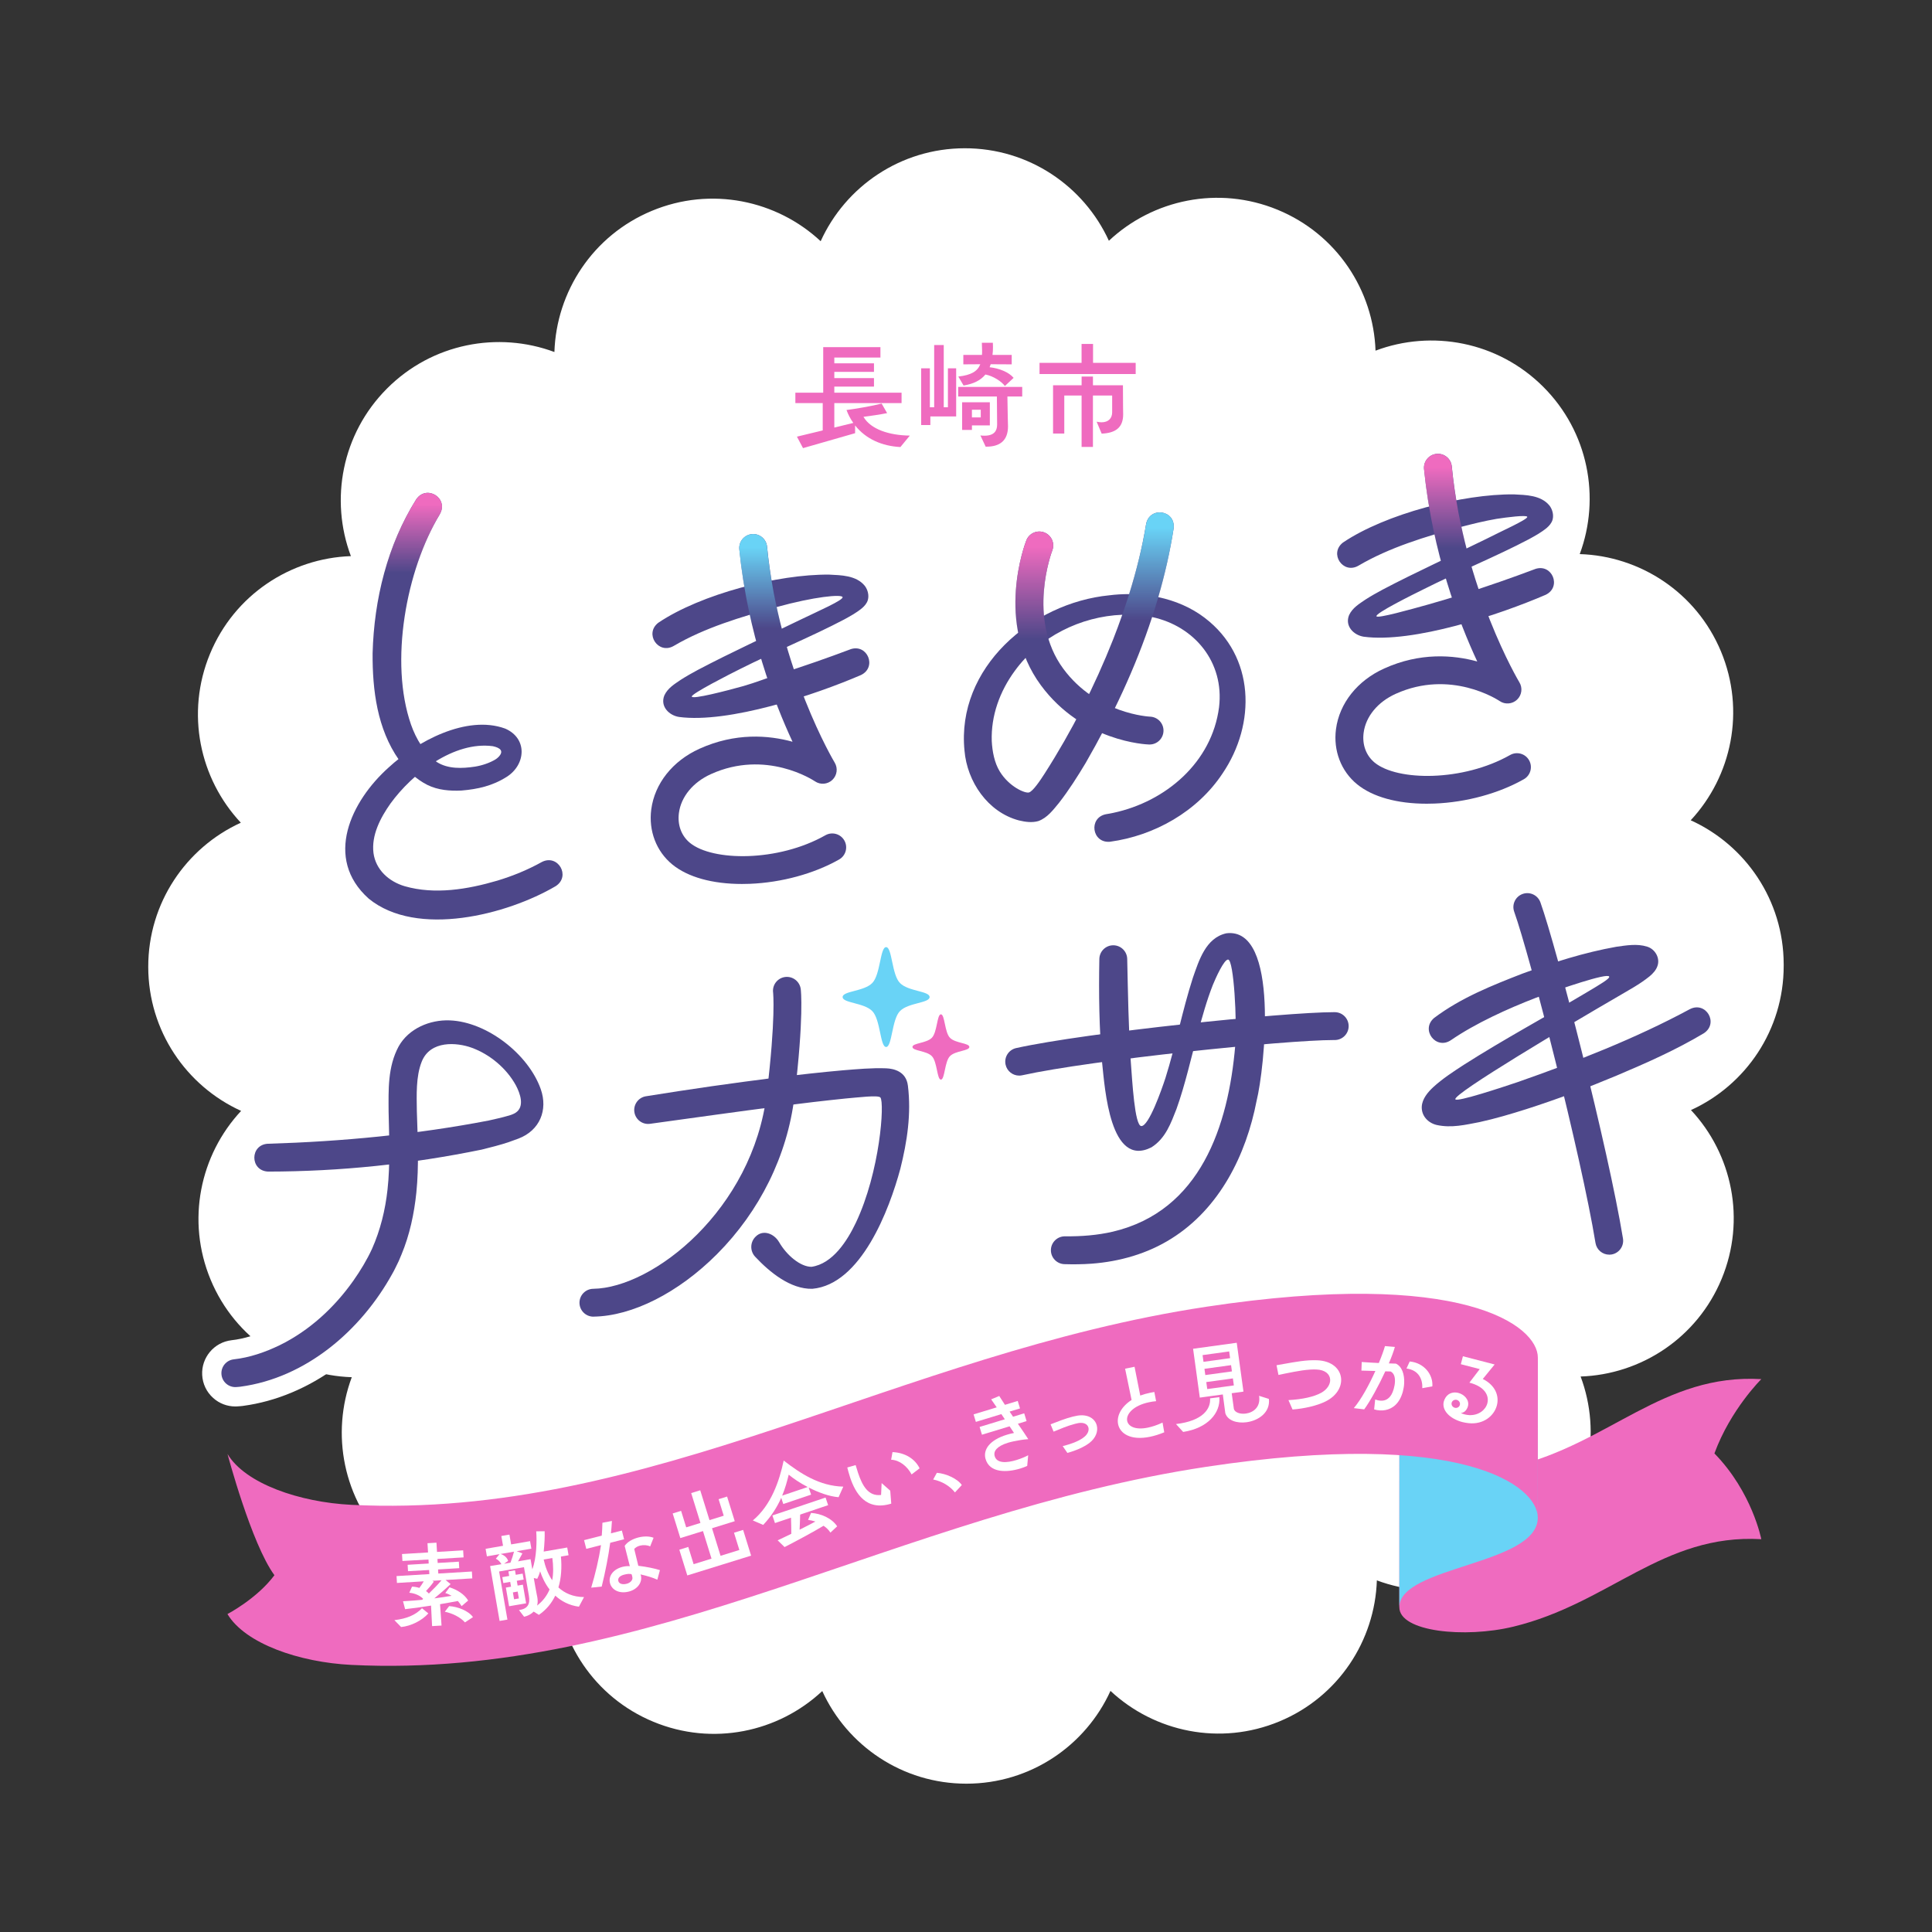 <?xml version="1.0" encoding="UTF-8"?>
<svg id="_レイヤー_1" data-name="レイヤー_1" xmlns="http://www.w3.org/2000/svg" xmlns:xlink="http://www.w3.org/1999/xlink" version="1.1" viewBox="0 0 1000 1000">
  <rect x="0" y="0" width="1000" height="1000" fill="#333333" stroke="none"/>
  <!-- Generator: Adobe Illustrator 29.6.1, SVG Export Plug-In . SVG Version: 2.1.1 Build 9)  -->
  <defs>
    <style>
      .st0 {
        fill: #4d4789;
      }

      .st1 {
        fill: #fff;
      }

      .st2 {
        fill: url(#_名称未設定グラデーション_281);
      }

      .st3 {
        fill: url(#_名称未設定グラデーション_271);
      }

      .st4 {
        fill: url(#_名称未設定グラデーション_272);
      }

      .st5 {
        fill: #69d3f6;
      }

      .st6 {
        fill: #ef6bbf;
      }

      .st7 {
        fill: url(#_名称未設定グラデーション_27);
      }

      .st8 {
        fill: url(#_名称未設定グラデーション_28);
      }
    </style>
    <linearGradient id="_名称未設定グラデーション_27" data-name="名称未設定グラデーション 27" x1="212.2" y1="314.33" x2="212.2" y2="255.11" gradientUnits="userSpaceOnUse">
      <stop offset=".3" stop-color="#ef6bbf" stop-opacity="0"/>
      <stop offset=".9" stop-color="#ef6bbf"/>
    </linearGradient>
    <linearGradient id="_名称未設定グラデーション_271" data-name="名称未設定グラデーション 27" x1="750.5" y1="304.49" x2="750.5" y2="234.89" xlink:href="#_名称未設定グラデーション_27"/>
    <linearGradient id="_名称未設定グラデーション_28" data-name="名称未設定グラデーション 28" x1="396.09" y1="346.02" x2="396.09" y2="276.42" gradientUnits="userSpaceOnUse">
      <stop offset=".3" stop-color="#69d3f6" stop-opacity="0"/>
      <stop offset=".9" stop-color="#69d3f6"/>
    </linearGradient>
    <linearGradient id="_名称未設定グラデーション_281" data-name="名称未設定グラデーション 28" x1="590.01" y1="344.9" x2="590.01" y2="265.22" xlink:href="#_名称未設定グラデーション_28"/>
    <linearGradient id="_名称未設定グラデーション_272" data-name="名称未設定グラデーション 27" x1="537.96" y1="354.67" x2="537.96" y2="275.12" xlink:href="#_名称未設定グラデーション_27"/>
  </defs>
  <path class="st1" d="M875.1,424.58c21.23-22.8,28.45-56.78,15.67-87.41-12.77-30.62-41.97-49.4-73.1-50.37,10.85-29.18,4.52-63.27-18.96-86.66-23.48-23.4-57.62-29.6-86.74-18.64-1.08-31.13-19.97-60.25-50.64-72.91-30.69-12.66-64.65-5.31-87.37,16.03-12.94-28.3-41.52-47.94-74.67-47.88-33.14.05-61.66,19.78-74.51,48.11-22.79-21.24-56.76-28.48-87.41-15.71-30.62,12.75-49.41,41.93-50.41,73.06-29.15-10.85-63.26-4.55-86.66,18.92-23.42,23.47-29.63,57.59-18.68,86.73-31.14,1.07-60.27,19.95-72.94,50.61-12.68,30.68-5.35,64.63,15.97,87.37-28.3,12.93-47.96,41.49-47.92,74.64.04,33.14,19.76,61.66,48.07,74.53-21.26,22.77-28.52,56.74-15.77,87.39,12.74,30.62,41.92,49.44,73.05,50.45-10.9,29.15-4.6,63.26,18.87,86.67,23.46,23.43,57.58,29.67,86.71,18.73,1.05,31.13,19.91,60.28,50.57,72.96,30.67,12.7,64.63,5.38,87.37-15.92,12.92,28.3,41.48,47.96,74.62,47.95,33.15-.01,61.69-19.72,74.56-48.03,22.77,21.27,56.74,28.55,87.39,15.82,30.64-12.72,49.47-41.89,50.49-73.02,29.15,10.91,63.26,4.63,86.69-18.81,23.43-23.44,29.7-57.56,18.77-86.71,31.13-1.04,60.29-19.88,72.99-50.52,12.71-30.67,5.42-64.63-15.87-87.39,28.3-12.89,47.99-41.44,47.99-74.59v-.94c-.07-33.14-19.83-61.64-48.16-74.48Z"/>
  <g>
    <g>
      <path class="st1" d="M289.31,560.37c-7.92-22.43-33.12-41.36-56.13-42.2-14.92-.58-28.88,6.68-35.55,18.55-.03.05-.06.1-.08.15-6.58,12.19-6.49,25.08-6.42,36.45v2.23c.01.06.01.13.02.19l.07,2.98c-17.04,1.66-34.65,2.76-52.74,3.3-.04,0-.09,0-.13,0-9.49.41-16.67,7.78-16.7,17.14-.03,9.37,7.09,16.79,16.57,17.26.17,0,.33.02.51.01,17.49-.02,34.76-.83,52-2.47-.02.23-.05.46-.07.69-1.11,10.12-3.54,19.43-7.21,27.7-2.19,4.73-5.13,9.73-8.73,14.85-9.42,13.31-21.28,23.73-34.27,30.1-7.41,3.59-14.15,5.69-20.68,6.41-8.97,1.07-15.61,8.98-15.12,18.01.25,4.59,2.27,8.8,5.69,11.87,3.18,2.85,7.22,4.39,11.45,4.39.32,0,.64,0,.96-.03.69-.04,1.04-.07,1.55-.11.05,0,.09,0,.14-.01l1.02-.1c.1,0,.2-.02.3-.04,34.41-4.6,66.54-28.27,85.97-63.34.69-1.17,1.62-3,2.06-3.93l1.6-3.28c.08-.17.16-.33.23-.5.53-1.25,1.01-2.4,1.4-3.48l.06.03c4.23-10.11,7.05-21.84,8.4-34.86.3-2.94.51-5.9.65-8.87,8.38-1.34,16.78-2.87,25.24-4.61.12-.02.24-.05.35-.08,3.49-.85,10.04-2.5,14.6-4.04.06-.02.12-.04.18-.06,1.12-.4,4.28-1.55,5.42-1.97,15.81-6.01,23.13-22.13,17.4-38.32ZM250.98,570.17c-8.22,1.59-16.64,3.02-25.23,4.3l-.02-1.33c-.12-7.21-.23-14.66,1.83-19.9.86-2.18,3.27-2.81,5.81-2.81,3.53,0,7.27,1.23,7.34,1.25,7.2,2.6,13.9,8.28,17.5,14.81.35.66.62,1.25.82,1.75-1.47.41-5.63,1.39-8.04,1.92Z"/>
      <path class="st1" d="M690.96,513.9h-.56c-5.62,0-14.76.48-26.03,1.33-1.1-16.19-4.68-27.56-10.86-34.52-5.19-5.84-12.31-8.52-20.06-7.54-.3.04-.6.09-.9.15-15.51,3.42-20.65,18.21-24.05,28.01l-.5,1.43c-.03.08-.06.16-.08.24-1.96,6.09-3.64,12.17-5.19,18.16-2.89.33-5.79.66-8.67,1-.17-5.94-.3-11.86-.43-17.69-.06-2.78-.12-5.57-.18-8.31-.17-9.28-7.58-16.7-16.87-16.88-4.59-.11-8.95,1.61-12.27,4.8-3.31,3.19-5.19,7.47-5.28,12.07-.22,11-.19,21.04.1,30.53-14.15,2.02-26.53,4.09-35.32,6.03-4.49.99-8.32,3.67-10.8,7.55-.54.85-.99,1.73-1.37,2.64.03-.33.06-.65.06-1,0-8.73-8.56-10.99-11.37-11.73-.3-.08-.69-.18-1.07-.29-.17-.7-.33-1.49-.46-2.07-.61-2.89-2.06-9.73-7.68-12.03-.18-9.03-9.11-11.41-13.44-12.55-1.27-.34-3.5-.92-4.58-1.42-.58-1.42-1.22-4.47-1.59-6.21-.49-2.32-.95-4.51-1.65-6.49-2.91-8.26-9.34-8.9-11.25-8.9s-8.34.64-11.25,8.9c-.7,1.98-1.16,4.17-1.65,6.49-.36,1.73-1.01,4.79-1.59,6.21-1.08.5-3.3,1.09-4.58,1.42-4.37,1.15-13.45,3.55-13.45,12.82s9.09,11.67,13.45,12.82c1.27.34,3.5.92,4.58,1.42.58,1.42,1.22,4.47,1.59,6.21.49,2.32.95,4.51,1.65,6.49.01.04.03.08.05.12-3.23.18-6.4.43-9.51.69l-2.45.2c-3.99.35-7.95.75-11.91,1.16,1.98-24.04.96-33.32.8-34.54-1.23-9.42-9.89-16.07-19.3-14.85-4.55.6-8.6,2.92-11.4,6.55-2.77,3.59-3.99,8.03-3.46,12.53.06.76.76,10.29-1.57,34.5-7.28.97-14.56,1.97-21.91,3-11.09,1.63-22.55,3.31-34.04,5.2-9.28,1.53-15.54,10.02-14.25,19.33.63,4.55,2.99,8.59,6.66,11.36,3.66,2.77,8.19,3.96,12.74,3.33h0c2.87-.4,31.34-4.33,33.77-4.67h0c3.66-.5,7.25-.99,10.81-1.47-14.37,44.45-54.28,71.35-75.51,71.64-4.6.06-8.89,1.91-12.1,5.21-3.2,3.29-4.93,7.64-4.87,12.24.13,9.36,7.85,16.97,17.2,16.97.09,0,.18,0,.28,0,22.6-.33,49.04-13.51,70.74-35.26.91-.91,1.8-1.84,2.69-2.77.72,1.36,1.61,2.65,2.69,3.81,12.29,13.14,24.52,19.8,36.37,19.8.27,0,.54,0,.81,0,.21,0,.43-.02.64-.04,32.92-2.96,48.94-49.57,54.3-69.47.01-.05.03-.11.04-.16,3.91-15.54,5.42-28.69,4.68-40.86,1.63,1.35,3.78,2.26,6.62,2.26,9.12,0,11.08-9.31,11.82-12.81.12-.58.29-1.37.46-2.07.38-.11.76-.21,1.07-.29,2.17-.57,7.73-2.06,10.18-6.69-.31,2.06-.26,4.19.2,6.29,1.73,7.82,8.79,13.5,16.8,13.5,1.25,0,2.5-.14,3.72-.41,7.57-1.67,18.16-3.46,30.36-5.24,2.14,17.72,6.11,35.5,18.27,42.15,4.34,2.37,11.44,4.22,20.65-.45.28-.14.54-.29.81-.46,9.65-6.08,13.35-15.5,16.32-23.07l.6-1.53c.04-.11.08-.22.12-.33,2.87-8.02,5.08-16.15,7.14-24.12.81-.08,1.63-.17,2.44-.25-2.51,17.17-6.98,31.62-13.33,43.08-9.46,17.05-22.83,27.41-40.86,31.66-6.56,1.53-13.89,2.23-22.39,2.15-.07,0-.14,0-.21,0-9.22,0-16.91,7.44-17.2,16.67-.14,4.59,1.51,8.97,4.66,12.32,3.15,3.35,7.41,5.27,12.01,5.42,1.77.06,3.5.08,5.19.08,3.46,0,6.76-.12,9.99-.35,16.98-1.28,32.84-6.29,45.83-14.47,24.55-15.38,41.79-42.95,48.56-77.67,1.2-4.92,2.47-13.01,3.36-22.15,11.73-.92,21.21-1.45,26.76-1.45h.42s.08,0,.11,0c9.43,0,17.15-7.67,17.21-17.11.05-9.49-7.62-17.25-17.11-17.31ZM307.14,681.5v-.89.04s0,.85,0,.85ZM458.5,515.92s.1-.1.14-.14c.05.05.1.1.14.14.05.05.1.1.15.15-.05.05-.1.1-.15.15s-.1.1-.14.14c-.05-.05-.09-.1-.14-.14s-.1-.1-.15-.15c.05-.05.1-.1.15-.15ZM433.94,628.62c-4.51,9.5-9.65,15.57-14.28,16.94-1.71-.66-5.32-3.43-7.71-7.58-2.7-4.68-7.08-8.06-11.98-9.33,9.18-14.84,15.72-31.1,19.21-47.95,6.53-.78,13-1.51,19.44-2.17,1.21-.1,2.57-.23,4-.37,1.01-.1,2.32-.22,3.66-.34-.7,11.13-3.94,33.08-12.35,50.79Z"/>
      <path class="st1" d="M892.97,519.92c-4.72-8.01-14.58-10.78-22.94-6.45-.05.02-.09.05-.14.08-14.29,7.71-29.13,14.49-43.45,20.42-.01-.05-.02-.09-.03-.14,5.36-3.16,10.73-6.3,15.96-9.34.03-.02.07-.04.1-.06,1.19-.71,2.38-1.39,3.56-2.08,4.61-2.67,9.38-5.43,14.19-9.33,3.48-2.88,5.86-6.12,7.08-9.62,1.6-4.43,1.3-9.26-.85-13.61-2.22-4.49-6.19-7.9-10.89-9.35-7-2.21-13.8-1.23-19.27-.45l-1.11.16c-.12.02-.24.04-.36.06-7.39,1.32-14.6,3.04-21.44,4.94-2.67-9.31-4.96-16.76-6.64-21.46-3.2-8.93-13.06-13.6-22-10.41-4.33,1.55-7.79,4.69-9.76,8.84-1.97,4.16-2.2,8.83-.65,13.15,1.56,4.35,3.76,11.6,6.37,20.78-14.44,5.65-30.34,12.24-44.41,22.84-.15.12-.31.24-.45.36-7.17,6.08-8.35,16.25-2.76,23.65,2.48,3.28,5.85,5.43,9.52,6.34-2.55,1.85-5.08,3.86-7.55,6.12-2.14,1.99-8.64,8.04-9.14,16.97-.42,9.25,5.84,17.32,15.23,19.65.08.02.16.04.24.06,3.06.67,5.99.94,8.81.94,5.42,0,10.41-.98,15-1.87.82-.16,1.63-.32,2.44-.47.1-.02.2-.04.3-.06,9.13-2.01,17.85-4.65,25.21-6.99,3.06-.98,6.13-2,9.22-3.05,5.88,24.94,11.02,48.69,13.6,64.46,1.37,8.36,8.51,14.42,16.97,14.42.93,0,1.86-.08,2.79-.23,9.36-1.53,15.73-10.4,14.2-19.77-2.93-17.88-8.62-44.11-15.04-71.11,1.91-.78,3.84-1.58,5.78-2.39,15.04-6.38,31.01-13.37,46.39-22.54.14-.08.27-.17.4-.25,7.86-5.22,10.23-15.19,5.52-23.2ZM845.55,499.09c-1.13.82-2.29,1.6-3.49,2.35-.01-.03-.03-.07-.04-.1-.31-.67-.65-1.28-1.02-1.82,1.6-.22,3.14-.39,4.55-.43Z"/>
      <path class="st1" d="M168.71,439.47c0,12.62,5.35,24.07,15.48,33.13.11.1.23.2.34.29,11.56,9.44,26.39,13.05,41.73,13.05,24.6,0,50.54-9.28,66.46-18.65.12-.07.24-.15.36-.22,7.94-5.13,10.42-15.1,5.75-23.17-4.66-8.07-14.51-10.92-22.92-6.62-.11.05-.21.11-.31.17-6.35,3.54-13.44,6.5-20.98,8.79-17.67,5.18-31.13,6.09-42.28,2.9-1.93-.57-8.26-2.89-9.1-8.91-.59-4.93,1.72-11,7.05-18.54,1.8-2.48,3.69-4.77,5.63-6.89.27.14.53.28.81.42.04.02.07.04.11.05,6.32,3.11,13.5,4.35,22.58,3.91.12,0,.25-.01.37-.02,7.69-.66,17.82-2.23,27.92-8.63,8.27-5.28,12.95-14.18,12.23-23.23-.68-8.48-6.09-15.71-14.47-19.35-.18-.08-.37-.15-.55-.22-13.33-4.85-28.65-2.38-42.77,3.87-5.58-16.16-5.59-36.13-2.12-55.12.03-.12.06-.24.09-.36.52-2.87,1.13-5.71,1.81-8.52.09-.38.18-.77.28-1.15.09-.37.19-.73.28-1.09.22-.85.44-1.71.68-2.55,0,0,0,0,0-.01,2.99-10.78,7.02-20.8,11.67-29.06,0,0,0,0,0-.01.46-.83.94-1.63,1.41-2.42.05-.08.09-.15.14-.23,4.69-8.26,2.26-18.26-5.66-23.25-7.92-5-17.99-2.89-23.42,4.89-.09.13-.18.26-.26.39-.85,1.35-1.67,2.72-2.47,4.1-.17.29-.34.58-.5.87-8.76,15.25-14.91,32.44-18.28,51.2-.03.19-.05.38-.07.57-1.61,9.07-2.56,18.45-2.82,28.06,0,.07,0,.14,0,.21-.09,14.37,1.01,34.59,10.48,52.76-15.46,14.3-24.64,32.37-24.64,48.61Z"/>
      <path class="st1" d="M696.08,413.67c9.88,8.07,24.53,12.34,42.37,12.34,1.46,0,2.95-.03,4.45-.09,17.91-.7,36.41-5.76,50.74-13.88,8.25-4.68,11.17-15.2,6.49-23.45-4.67-8.25-15.2-11.17-23.45-6.49-22.5,12.75-51.61,10.81-58.82,4.92-2.23-1.82-2.4-4.5-2.15-6.42.65-4.96,4.69-9.57,10.8-12.33,23.36-10.56,43.31,2.38,44.08,2.89,6.64,4.52,15.69,3.78,21.52-1.74,5.83-5.53,7.04-14.52,2.9-21.37-.12-.2-5.12-8.67-11.3-23.03,9.32-3.32,16.52-6.31,20.29-7.94.12-.05.24-.11.36-.16,8.44-4.05,12.18-13.55,8.69-22.11-2.11-5.17-6.34-8.74-11.31-10.1,1.7-1.05,3.47-2.27,5.34-3.81.07-.06.13-.11.2-.17,3.11-2.71,5.14-5.81,6.04-9.2,1.4-5.24.14-11.3-3.28-15.83-.07-.09-.13-.17-.2-.26-6.98-8.62-17.9-9.14-24.42-9.45l-1.23-.06c-.14,0-.28-.01-.42-.01-.37,0-.74,0-1.12,0-6.14,0-13.09.53-20.45,1.55-.01-.1-.03-.2-.04-.3-.28-2.25-.54-4.5-.77-6.74h0c-.46-4.58-2.66-8.7-6.21-11.61-3.55-2.92-8.03-4.28-12.62-3.81-4.57.46-8.7,2.66-11.61,6.22-2.91,3.56-4.26,8.03-3.81,12.61.25,2.48.53,4.92.83,7.34.08.63.17,1.25.25,1.88.08.64.17,1.28.25,1.92-14.37,4.42-28.17,10.35-38.88,17.56-.17.11-.33.23-.48.35-7.44,5.69-9.16,15.76-3.98,23.43,3.18,4.71,8.17,7.35,13.4,7.58-3.14,2.19-6.86,5.19-9.25,10.2-.08.17-.16.35-.23.52-2.08,5.09-1.77,10.46.85,15.13,2.86,5.1,8.23,8.73,14.34,9.72.09.01.18.03.26.04.76.1,1.54.19,2.33.27-13.99,8.17-23.29,21.4-25.24,36.37-1.9,14.54,3.52,28.57,14.5,37.54ZM771.67,349.46c.2-.2.39-.41.58-.63.1-.12.2-.25.3-.37.3.61.6,1.18.88,1.74-.56-.24-1.15-.49-1.76-.74Z"/>
      <path class="st1" d="M341.67,455.2c9.88,8.07,24.53,12.34,42.36,12.34h0c1.46,0,2.96-.03,4.45-.09,17.92-.7,36.41-5.76,50.74-13.88,4-2.27,6.88-5.95,8.1-10.38s.65-9.07-1.61-13.07c-2.27-4-5.95-6.88-10.38-8.1-4.43-1.23-9.07-.65-13.07,1.61-22.5,12.75-51.61,10.81-58.82,4.92-2.23-1.82-2.4-4.5-2.15-6.42.65-4.96,4.69-9.57,10.8-12.33,23.36-10.56,43.31,2.38,44.08,2.89,6.64,4.52,15.69,3.79,21.52-1.74,5.83-5.52,7.04-14.52,2.9-21.38-.12-.2-5.12-8.66-11.3-23.03,9.32-3.32,16.52-6.31,20.3-7.94.12-.05.24-.11.36-.16,8.44-4.05,12.18-13.55,8.69-22.11-2.11-5.17-6.34-8.74-11.31-10.1,1.7-1.05,3.47-2.27,5.34-3.81.07-.06.13-.11.2-.17,3.13-2.72,5.16-5.84,6.02-9.15,1.42-5.25.16-11.34-3.27-15.88-.07-.09-.13-.17-.2-.26-6.98-8.62-17.9-9.14-24.42-9.45l-1.23-.06c-.14,0-.28-.01-.42-.01-6.41-.07-13.76.46-21.57,1.54-.01-.09-.02-.18-.03-.27-.29-2.27-.55-4.53-.77-6.78-.06-.57-.14-1.14-.25-1.69-.02-.11-.06-.21-.08-.32-.1-.45-.2-.89-.33-1.32-.03-.09-.07-.17-.09-.26-.14-.45-.29-.89-.47-1.32-.03-.07-.06-.13-.09-.19-.19-.45-.4-.89-.63-1.32,0,0,0-.01-.01-.02-1.05-1.95-2.48-3.7-4.24-5.15-.9-.74-1.85-1.37-2.85-1.9-.2-.11-.4-.19-.6-.29-.3-.14-.59-.3-.9-.42-2.45-1.01-5.11-1.43-7.8-1.23-.16.01-.31,0-.47.02-.2.02-.38.06-.58.09-.38.05-.77.1-1.14.17-.15.03-.29.08-.43.11-.42.1-.84.19-1.25.32-.05.02-.1.04-.15.05-3.14,1-5.92,2.87-8.06,5.48-2.16,2.64-3.46,5.79-3.8,9.11,0,0,0,.01,0,.02-.05.5-.07,1-.08,1.51,0,.08-.01.15-.01.23,0,.58.03,1.16.08,1.75.25,2.48.53,4.93.83,7.36.08.6.16,1.21.24,1.81.09.66.17,1.31.26,1.97-14.37,4.42-28.17,10.35-38.88,17.56-.16.11-.33.23-.48.35-7.44,5.69-9.16,15.76-3.98,23.43,3.18,4.71,8.17,7.35,13.4,7.58-3.14,2.19-6.86,5.19-9.25,10.2-.08.17-.16.35-.23.52-2.07,5.09-1.77,10.46.85,15.13,2.86,5.1,8.23,8.74,14.34,9.72.09.01.18.03.26.04.76.1,1.54.19,2.33.27-13.99,8.17-23.29,21.4-25.24,36.37-1.9,14.54,3.52,28.57,14.5,37.54ZM417.27,390.99c.2-.2.39-.41.58-.63.1-.12.2-.24.29-.36.3.6.59,1.17.88,1.72-.56-.24-1.14-.49-1.75-.73Z"/>
      <path class="st1" d="M524.86,434.32c.08.02.15.04.23.06,4.08.98,9.49,1.88,15.24.19.21-.06.43-.13.64-.21,6.73-2.48,10.92-7.58,13.97-11.31.29-.36.58-.71.87-1.05.07-.08.13-.17.2-.25,5.77-7.4,10.58-15.13,14.52-21.7.03-.05.06-.1.09-.15,1.57-2.73,3.1-5.45,4.6-8.15,10.69,3.27,18.59,3.59,19.28,3.61.19,0,.37,0,.55,0h0c9.32,0,16.87-7.31,17.18-16.64.31-9.42-7.08-17.38-16.5-17.77-.32-.02-2.05-.14-4.67-.64,3.89-8.56,7.38-17.03,10.49-25.48.05-.13.1-.26.15-.4.31-.83.61-1.66.91-2.49,12.83,6.01,20.18,18.58,18.46,32.83-3.31,25.7-25.96,41.7-46.91,46.16-1.31.27-2.42.48-3.06.57-.18.03-.37.06-.55.09-9.23,1.82-15.21,10.12-13.91,19.32,1.22,8.66,8.44,14.78,17.12,14.78.53,0,1.07-.02,1.61-.07.16-.01.32-.03.48-.05,26.8-3.63,51.18-18.46,65.24-39.66,10.04-14.81,14.79-32.17,13.38-48.88-1.53-18.1-10.31-34.13-24.73-45.14,0,0,0,0,0,0-5.37-4.09-11.38-7.34-17.96-9.72.19-.73.35-1.46.53-2.19.28-1.11.55-2.22.81-3.33.2-.84.39-1.69.58-2.53.38-1.66.74-3.31,1.08-4.96.09-.43.18-.87.27-1.3.36-1.79.71-3.57,1.03-5.34.1-.54.2-1.09.29-1.63.35-1.99.69-3.98,1-5.96.03-.17.05-.34.07-.51.97-9.45-5.26-17.63-14.51-19.03-2.89-.44-5.7-.16-8.25.72-5.61,1.93-9.96,6.74-11.24,13.13-.02.11-.04.22-.06.33-.18,1.12-.38,2.25-.58,3.38-.11.63-.24,1.27-.36,1.9-.09.5-.19,1-.28,1.51-.13.64-.26,1.29-.39,1.93-.1.51-.2,1.01-.31,1.52-.11.53-.23,1.06-.35,1.59-.14.64-.28,1.28-.42,1.92-.08.34-.16.68-.24,1.02-.2.85-.4,1.71-.61,2.57-.03.11-.05.22-.08.32-.85,3.46-1.78,6.96-2.81,10.53-1.31.1-2.61.24-3.89.4-7.6.76-15.13,2.47-22.38,5,1.06-8.35,3.2-14.32,3.33-14.68.08-.22.14-.44.22-.66.11-.33.23-.65.32-.98.07-.24.11-.49.16-.73.07-.31.15-.63.21-.94.04-.26.06-.53.1-.79.04-.3.08-.59.1-.89.02-.28.01-.56.02-.84,0-.28.02-.56.01-.84,0-.29-.04-.58-.07-.87-.02-.26-.03-.53-.06-.79-.04-.3-.1-.59-.16-.89-.04-.25-.08-.5-.13-.75-.07-.3-.16-.6-.25-.9-.07-.23-.12-.47-.19-.69-.1-.3-.23-.6-.34-.9-.08-.21-.15-.43-.25-.64-.13-.3-.29-.59-.44-.88-.1-.2-.19-.4-.3-.59-.16-.29-.35-.56-.52-.84-.12-.19-.22-.38-.35-.56-.19-.28-.41-.55-.62-.82-.13-.17-.25-.34-.38-.5-.22-.26-.46-.5-.7-.75-.15-.16-.28-.32-.44-.47-.25-.24-.52-.47-.79-.7-.16-.14-.31-.28-.47-.42-.29-.23-.59-.44-.89-.65-.16-.11-.31-.24-.48-.35-.34-.22-.7-.42-1.06-.62-.14-.08-.28-.17-.43-.25-.51-.26-1.05-.51-1.6-.72-4.28-1.68-8.96-1.59-13.17.25-4.21,1.84-7.46,5.21-9.13,9.49-.23.57-1.93,5.02-3.5,11.96-.41,1.82-.82,3.82-1.19,5.96-.15.86-.29,1.74-.42,2.64-.67,4.51-1.13,9.57-1.16,14.98-.02,3.82.17,7.82.67,11.92-3.37,3.06-6.52,6.34-9.37,9.83-13.56,16.56-19.67,35.98-17.66,56.16,1.85,21.35,16.47,39.78,35.58,44.83ZM565.38,330.97c-1.6,3.94-3.29,7.84-5.01,11.72-.67-.8-1.33-1.62-1.97-2.49-.48-.66-.94-1.33-1.38-2-.14-.22-.27-.45-.4-.67-.28-.46-.57-.91-.83-1.38-.15-.27-.28-.54-.42-.81-.07-.13-.13-.25-.2-.38,3.28-1.64,6.71-3.02,10.25-4.08-.01.03-.02.06-.04.09ZM530.68,360.6c4.2,5.7,8.79,10.44,13.52,14.43-3.78,6.77-7.73,13.43-11.88,19.91h0c-.93,1.45-1.7,2.6-2.34,3.52-1.35-1.04-2.83-2.49-3.98-4.39-1.47-2.4-2.42-6.29-2.67-10.94-.24-8.16,1.9-16.38,6.23-24.11.37.53.74,1.06,1.13,1.58Z"/>
    </g>
    <g>
      <path class="st5" d="M436.14,516.07c0-3.15,11.04-2.88,15.29-7.22,4.33-4.26,4.07-18.62,7.22-18.62,3.15,0,2.88,14.37,7.22,18.62,4.26,4.33,15.29,4.07,15.29,7.22h0c0,3.15-11.04,2.88-15.29,7.22-4.33,4.26-4.07,18.62-7.22,18.62-3.15,0-2.88-14.37-7.22-18.62-4.26-4.33-15.29-4.07-15.29-7.22h0Z"/>
      <path class="st6" d="M472.29,541.91c0-2.06,7.21-1.89,10-4.72,2.83-2.78,2.66-12.18,4.72-12.18,2.06,0,1.89,9.39,4.72,12.18,2.78,2.83,10,2.66,10,4.72h0c0,2.06-7.21,1.89-10,4.72-2.83,2.78-2.66,12.18-4.72,12.18-2.06,0-1.89-9.39-4.72-12.18-2.78-2.83-10-2.66-10-4.72h0Z"/>
      <path class="st0" d="M138.78,592c38.1-1.14,76.86-4.81,114.22-12.03,1.82-.4,7.65-1.72,9.43-2.29,1.44-.35,3.28-.95,4.48-1.75,4.75-3.13,2.38-9.88.1-14.17-4.85-8.86-13.54-16.09-22.9-19.47-7.54-2.73-21.42-3.99-25.86,7.3-3,7.64-2.61,17.06-2.49,25.6.44,13.66,1.15,28.49-.26,42.1-1.12,10.86-3.45,21.89-7.68,32.02,0,0-1.44,3.42-1.44,3.42l-1.63,3.34c-.38.81-1.26,2.52-1.73,3.29-16.18,29.28-44.62,53.85-78.61,58.39,0,0-1.02.1-1.02.1-.37.03-.64.06-1.2.09-3.97.22-7.36-2.83-7.58-6.8-.21-3.81,2.59-7.09,6.32-7.54,8.31-.92,16.33-3.7,23.86-7.34,15.31-7.52,28.21-19.38,38.07-33.33,3.64-5.16,7.03-10.75,9.68-16.49,4.33-9.73,6.88-20.14,8.04-30.73,1.43-12.77.85-27.28.56-40.22-.04-11.27-.54-23.25,5.21-33.89,5.22-9.3,16.2-13.86,26.43-13.45,19.25.7,40.74,17.53,47.1,35.54,3.82,10.81-.45,21.43-11.53,25.64-1.04.38-4.14,1.51-5.24,1.9-3.87,1.3-9.73,2.82-13.77,3.8-36.54,7.49-73.22,11.34-110.63,11.38-9.44-.47-9.43-14.01.07-14.42h0Z"/>
      <g>
        <path class="st0" d="M469.91,561.85c-.91-7.29-7.25-8.72-11.21-8.89-7.58-.28-15.04.44-22.34,1.02-22.89,2.03-45.48,5.1-68.18,8.28-11.3,1.66-22.57,3.32-33.87,5.17-3.84.63-6.51,4.22-5.97,8.1.55,3.94,4.18,6.7,8.13,6.15.02,0,33.76-4.67,33.78-4.67,22.43-3.07,45-6.13,67.46-8.43,6.22-.51,16.84-1.88,17.98-.52,2.24,2.66-.16,38.4-12.71,64.85-4.44,9.35-12.01,21.24-22.96,22.79-5.72,0-12.81-5.94-16.72-12.71-2.61-4.52-8.3-6.7-12.07-3.02-3,2.79-3.17,7.49-.38,10.49,7.39,7.91,18.27,16.91,29.62,16.62,25.23-2.27,39.86-41.02,45.54-62.11,3.51-13.97,5.74-28.47,3.91-43.12Z"/>
        <path class="st0" d="M307.14,681.5c-3.93,0-7.15-3.16-7.2-7.11-.06-3.98,3.13-7.25,7.11-7.31,30.96-.43,82.57-40.95,89.83-101.03,4.72-39.1,3.29-52.17,3.28-52.3-.52-3.95,2.27-7.54,6.21-8.06,3.95-.51,7.57,2.29,8.09,6.23.07.56,1.75,14.29-3.27,55.85-3.65,30.23-17.89,59.13-40.1,81.39-19.91,19.96-43.78,32.04-63.84,32.32-.03,0-.07,0-.1,0Z"/>
      </g>
      <g>
        <path class="st0" d="M527.52,556.73c-3.31,0-6.29-2.29-7.03-5.66-.86-3.89,1.6-7.73,5.48-8.59,36.76-8.12,138.84-18.58,164.42-18.58.17,0,.34,0,.5,0,3.98.02,7.19,3.27,7.17,7.25-.02,3.97-3.25,7.17-7.21,7.17-.17,0-.35,0-.53,0-25.05,0-125.16,10.28-161.24,18.24-.52.12-1.05.17-1.56.17Z"/>
        <path class="st0" d="M634.7,483.09c-10.62,2.34-14.15,14.12-17.26,22.98-5.59,17.35-8.79,34.67-14.2,51.88-2.05,6.26-8.65,25.03-12.5,24.9-3.44-.12-4.68-23.28-5.47-33.65-1.19-17.59-1.42-35.2-1.83-52.85-.07-3.85-3.18-6.99-7.07-7.07-3.98-.08-7.27,3.08-7.35,7.07-.35,17.92-.1,35.9,1.46,54.01,1.41,12.96,4.06,54.37,25.5,43.5,7.41-4.67,10.15-12.75,12.96-19.83,4.59-12.85,7.48-26.19,11.02-39.17,2.27-8.44,4.63-16.99,7.8-25.04,1.51-3.7,5.83-13.3,7.92-13.15,2.95.22,4.65,31.96,3.68,44.51-3.55,41.67-18.03,85.63-63.35,96.33-7.95,1.85-16.26,2.49-24.77,2.41-3.91-.05-7.17,3.05-7.29,6.98-.12,3.98,3,7.3,6.98,7.43,4.65.14,9.37.1,14.12-.25,14.47-1.09,28.83-5.14,41.27-12.98,24.99-15.65,38.67-43.27,44.1-71.34,4.07-16.36,12.19-90.21-15.73-86.68Z"/>
      </g>
      <g>
        <path class="st0" d="M874.64,522.35c-28.23,15.23-58.85,27.16-89.13,37.75-7.64,2.57-31.45,10.49-32.22,8.89-1.35-2.79,59.32-38.81,84.06-53.15,5.62-3.35,11.22-6.24,16.5-10.52,1.62-1.34,3.32-3.16,4.02-5.25,1.54-4.14-1.19-8.83-5.29-10.08-5.22-1.66-10.83-.66-16.01.06-16.66,2.97-32.67,8.09-48.5,13.87-15.92,6.19-31.91,12.54-45.77,22.97-7.15,6.06.92,16.72,8.68,11.51,12.83-8.8,29.42-16.31,43.99-21.94,12.85-4.77,37.02-13.01,37.94-10.99.47,1.03-4.5,3.92-11.62,8.17-21.16,12.61-42.77,24.21-63.66,37.53-5.4,3.52-10.87,7.05-15.77,11.52-2.79,2.6-5.74,6.04-5.96,10.1-.22,4.73,3.2,8.38,7.64,9.48,7.81,1.73,15.02-.11,22.25-1.47,8.35-1.83,16.36-4.22,24.31-6.74,15.85-5.07,31.35-10.92,46.67-17.34,15.49-6.57,30.55-13.2,45.16-21.92,7.87-5.22,1.03-16.75-7.29-12.44Z"/>
        <path class="st0" d="M832.93,649.41c-3.47,0-6.52-2.51-7.1-6.04-7.46-45.5-33.92-148.64-42.08-171.45-1.34-3.75.61-7.87,4.36-9.21,3.75-1.34,7.87.61,9.21,4.36,8.52,23.83,35.01,126.89,42.73,173.98.64,3.93-2.02,7.64-5.95,8.28-.4.06-.79.1-1.17.1Z"/>
      </g>
      <g>
        <path class="st0" d="M227.67,266.13c-17.48,28.95-26.2,76.53-14.93,108.92,2.63,7.45,6.98,14.81,13.42,19.41,5.77,3.63,13,3.35,19.68,2.35,3.87-.62,7.68-1.98,10.53-3.68.62-.41,1.16-.78,1.64-1.3,3.05-3.16.8-4.8-2.91-5.6-20.15-2.69-41.67,14.09-52.95,29.62-5.3,7.49-9.97,16.49-8.84,25.65,1.16,8.65,7.9,14.76,16.18,17.21,15.57,4.46,32.52,1.63,47.93-2.89,8.03-2.43,15.86-5.65,23.03-9.65,8.38-4.29,15.12,7.37,7.19,12.49-25.13,14.79-71.86,26.83-96.8,6.47-23.4-20.93-9.12-50.5,10.34-67.9,14.47-13.36,40.25-27.42,60.28-20.12,11.7,5.07,10.75,18.65.84,24.97-7.45,4.73-15.03,6.39-23.39,7.1-6.01.29-12.19-.19-17.69-2.9-5.91-2.99-10.97-7.8-14.74-13.01-11.23-16-13.74-36.09-13.62-55.12.76-27.93,7.59-55.91,22.61-79.74,5.41-7.75,16.87-.56,12.18,7.71h0Z"/>
        <path class="st7" d="M215.49,258.42c-10.13,16.08-16.54,34.04-19.87,52.6l14.63,3.3c3.26-17.8,9.42-34.95,17.42-48.19,4.69-8.27-6.77-15.46-12.18-7.71Z"/>
      </g>
      <g>
        <g>
          <path class="st0" d="M794.6,294.53c-12.09,4.56-24.38,8.83-36.74,12.77-6.17,1.98-12.39,3.81-18.59,5.58-8.83,2.46-26.21,7.36-26.81,6.11-.75-1.56,18.89-11.28,24.77-14.18,17.09-8.61,37.19-16.78,54.17-25.73,3.32-1.86,6.13-3.3,9.28-5.91,1.16-1.01,2.48-2.45,2.94-4.22.65-2.39-.06-5.22-1.59-7.24-4.47-5.52-12.47-5.5-18.4-5.82-26.46-.28-66.51,10.1-88.47,24.9-7.42,5.67.02,16.71,8.05,11.96,15.95-9.38,34.89-15.11,52.82-19.97,6.19-1.62,12.41-3.15,18.62-4.22,5.21-.8,15.56-2.13,15.86-1.04.37,1.33-14.25,7.81-21.41,11.52-17.34,8.53-36.38,17.15-53.51,26.18-2.97,1.6-5.93,3.25-8.9,5.16-3.12,2.15-6.58,4.15-8.4,7.98-2.33,5.72,2.38,10.37,7.53,11.2,25.71,3.45,70.22-11.33,94.21-21.69,8.42-4.03,3.4-16.35-5.43-13.35Z"/>
          <path class="st0" d="M738.45,416c-15.33,0-28.02-3.53-36.04-10.08-8.28-6.77-12.36-17.42-10.91-28.5,1.75-13.4,11.08-25.14,24.95-31.41,18.59-8.41,35.75-7.04,48.17-3.63-9.47-20.33-23.2-56.05-27.53-99.57-.39-3.96,2.5-7.49,6.46-7.89,3.98-.4,7.49,2.5,7.89,6.46,6.35,63.8,34.71,111.33,35,111.8,1.75,2.9,1.25,6.63-1.21,8.96-2.46,2.33-6.21,2.64-9.01.73-1-.67-25.36-16.61-53.82-3.74-9.29,4.2-15.49,11.73-16.59,20.15-.81,6.19,1.28,11.82,5.74,15.47,11.7,9.56,45.57,9.92,70.08-3.96,3.46-1.96,7.86-.75,9.82,2.72,1.96,3.46.75,7.86-2.72,9.82-12.99,7.36-29.83,11.95-46.2,12.59-1.37.05-2.73.08-4.06.08Z"/>
        </g>
        <path class="st3" d="M751.42,241.39c-.39-3.96-3.91-6.86-7.89-6.46-3.96.39-6.85,3.92-6.46,7.89,2.3,23.14,7.27,44.08,12.83,61.67l14.04-3.66c-5.44-16.97-10.32-37.22-12.53-59.44Z"/>
      </g>
      <g>
        <g>
          <path class="st0" d="M440.19,336.07c-12.09,4.56-24.38,8.83-36.74,12.77-6.17,1.98-12.42,4.48-18.62,6.25-8.83,2.46-26.57,7.08-26.77,5.44-.18-1.47,19.41-11.49,25.28-14.39,17.09-8.61,36.67-16.58,53.66-25.53,3.32-1.86,6.13-3.3,9.28-5.91,1.16-1.01,2.48-2.45,2.94-4.22.65-2.39-.06-5.22-1.59-7.24-4.47-5.52-12.47-5.5-18.4-5.82-26.46-.28-66.51,10.1-88.47,24.9-7.42,5.67.02,16.71,8.05,11.96,15.95-9.38,34.92-15.01,52.82-19.97,19.91-5.52,33.91-6.8,34.48-5.26s-12.78,7.33-21.41,11.52c-17.38,8.45-36.38,17.15-53.51,26.18-2.97,1.6-5.93,3.25-8.9,5.16-3.12,2.15-6.58,4.15-8.4,7.98-2.33,5.72,2.38,10.37,7.53,11.2,25.71,3.45,70.22-11.33,94.21-21.69,8.42-4.03,3.4-16.35-5.43-13.35Z"/>
          <path class="st0" d="M384.04,457.54c-15.33,0-28.02-3.53-36.04-10.08-8.28-6.77-12.36-17.42-10.91-28.5,1.75-13.4,11.08-25.14,24.95-31.41,18.59-8.41,35.75-7.04,48.17-3.63-9.47-20.33-23.2-56.05-27.53-99.57-.39-3.96,2.5-7.49,6.46-7.89,3.97-.4,7.49,2.5,7.89,6.46,6.35,63.8,34.71,111.33,35,111.8,1.75,2.9,1.25,6.63-1.21,8.96-2.46,2.33-6.21,2.64-9.01.73-1-.67-25.36-16.61-53.82-3.74-9.29,4.2-15.49,11.73-16.59,20.15-.81,6.19,1.28,11.82,5.74,15.47,11.7,9.56,45.57,9.92,70.08-3.96,3.46-1.96,7.86-.75,9.82,2.72,1.96,3.46.74,7.86-2.72,9.82-12.99,7.36-29.83,11.95-46.2,12.59-1.37.05-2.73.08-4.06.08Z"/>
        </g>
        <path class="st8" d="M397.01,282.92c-.39-3.96-3.91-6.86-7.89-6.46-3.96.39-6.85,3.92-6.46,7.89,2.3,23.14,7.27,44.08,12.83,61.67l14.04-3.66c-5.44-16.97-10.32-37.22-12.53-59.44Z"/>
      </g>
      <g>
        <g>
          <path class="st0" d="M595.04,385.36c-.07,0-.14,0-.22,0-1.4-.04-34.48-1.35-56.08-30.69-23.82-32.34-8.19-73.25-7.51-74.98,1.45-3.71,5.63-5.53,9.34-4.08,3.7,1.45,5.53,5.63,4.08,9.33-.22.57-13.29,35.4,5.69,61.17,17.34,23.54,44.66,24.82,44.93,24.83,3.97.15,7.08,3.47,6.95,7.44-.13,3.9-3.31,6.97-7.19,6.97Z"/>
          <path class="st0" d="M623.66,319.85c-7.15-5.45-15.45-8.94-24.14-10.77,3.39-11.69,6.09-23.58,7.96-35.67.98-9.49-12.41-11.41-14.25-2.19-2,12.22-5.04,24.34-8.79,36.29-3.45-.01-6.9.19-10.29.62-40.14,3.96-79.23,37.55-74.92,80.43,1.36,15.97,11.99,31.81,28.18,36.09,3.28.78,6.79,1.29,10.09.32,4.66-1.71,7.69-5.86,10.61-9.37,5.14-6.6,9.58-13.61,13.83-20.69,13.81-23.97,25.79-49.2,34.4-75.52,21.89,4.68,37.46,23.33,34.64,46.68-3.67,28.46-27.52,48.87-54.77,54.67-1.1.23-2.63.54-3.74.69-9.18,1.81-7.34,15.06,2.03,14.26,23.09-3.13,45.3-15.72,58.27-35.32,17.47-25.73,16.84-60.7-9.11-80.51ZM540.75,400.33c-2.39,3.73-6.11,9.24-8.14,9.84s-10.29-2.94-15.15-10.89c-2.73-4.47-3.84-10.27-4.13-15.72-.42-13.09,4.11-25.68,11.98-36.39,12.75-17.52,34-28.13,55.58-28.97-1.5,4.27-3.07,8.52-4.72,12.73-9.55,24.17-21.44,47.55-35.42,69.4Z"/>
        </g>
        <path class="st2" d="M593.24,271.22c-3.32,20.29-9.49,40.29-17.07,59.71-1.19,3.02-2.42,6.03-3.68,9.03l14.37,4.93c9.56-22.96,16.81-46.83,20.63-71.48.98-9.49-12.41-11.41-14.25-2.19Z"/>
        <path class="st4" d="M544.65,284.95c1.45-3.7-.38-7.88-4.08-9.33-3.71-1.46-7.89.37-9.34,4.08-.68,1.73-16.31,42.64,7.51,74.98l11.61-8.55c-18.98-25.77-5.91-60.6-5.69-61.17Z"/>
      </g>
    </g>
  </g>
  <g>
    <path class="st6" d="M724.29,831.89c0,12.73,33.84,16.15,59,10.07,49.77-12.03,77.37-48.21,128.35-45.28,0,0-4.69-24.37-24.26-44.39,8.33-22.75,24.28-38.46,24.28-38.46-50.98-2.93-78.58,33.25-128.35,45.28-25.17,6.08-59,2.66-59-10.07l-.03,82.85Z"/>
    <path class="st5" d="M724.32,749.04c0-21.43,71.67-21.77,71.67-46.35l-.03,82.85c0,24.58-71.67,24.93-71.67,46.35l.03-82.85Z"/>
    <path class="st6" d="M795.96,785.54c0-16.59-38.91-46.38-171.61-26.32-159.55,24.12-287.99,110.21-442.51,102.53-26.84-1.33-54.92-10.97-64.11-26.32,0,0,15.33-7.99,24.31-20.11-11.94-16.26-24.28-62.74-24.28-62.74,9.18,15.35,37.27,24.98,64.11,26.32,154.52,7.68,282.96-78.41,442.51-102.53,132.71-20.07,171.61,9.73,171.61,26.32l-.03,82.85Z"/>
  </g>
  <g>
    <path class="st1" d="M221.71,835.1c-3.25,3.67-9.02,6.59-14.1,7.04l-3.48-3.56c6.35-.73,10.94-2.64,14.3-6.16l3.28,2.68ZM238.93,831.34c-.55-.91-1.2-1.81-1.94-2.66-2.55.5-5.79,1.04-9.22,1.65l.77,11.05-4.89.29-.54-10.62c-4.91.79-9.87,1.49-13.42,1.85l-1.09-4.1,2.37-.14c2.42-.15,4.89-.34,7.5-.6l.57-.48c-1.59-1.79-4.64-2.99-7.18-3.18l1.4-3.16c1.19.03,2.54.24,3.81.66.78-1.04,1.51-2.12,2.27-3.41l-13.88.84-.21-3.56,16.99-1.02-.13-2.12-10.92.61-.2-3.31,10.91-.66-.12-2.07-13.48.76-.22-3.6,13.48-.81-.29-4.79,4.64-.28.29,4.79,13.53-.82.22,3.65-13.53.81.12,2.07,10.96-.66.2,3.36-10.96.66.13,2.12,17.38-1.05.21,3.56-13.83.83,2.61,2.12c-2.67,2.54-5.78,5.21-8.43,7.4,3-.38,6.04-.86,8.94-1.33-.98-.58-2.1-1.11-3.26-1.44l2.2-2.96c3.84,1.21,7.7,3.55,9.63,6.85l-3.39,2.88ZM223.81,818.22l.72.45c-1.19,1.71-2.53,3.23-4.02,4.85.62.41,1.09.88,1.47,1.3,2.29-2.22,4.68-4.64,6.57-6.89l-4.74.29ZM240.67,839.75c-2.44-2.73-6.48-4.71-10.44-5.52l2.25-2.91c4.48.28,10.01,2.42,12.34,5.7l-4.15,2.73Z"/>
    <path class="st1" d="M299.63,831.62c-5.09-.68-9.08-2.85-12.23-5.72-1.88,3.94-4.66,7.33-8.47,9.95l-2.7-1.69c-1.28,1.32-3.03,2.23-4.96,2.66l-2.65-3.46c4.66-.61,5.87-3.22,5.13-7.46l-2.54-14.72-12.87,2.22,4.3,24.9-4.05.7-4.91-28.41,5.86-.96c-.6-1.15-1.64-2.23-2.9-2.86l1.91-2.34-6.53,1.13-.67-3.9,9.02-1.56-.88-5.07,4.19-.72.88,5.07,9.8-1.69.67,3.9-7.6,1.31,2.96,1.15s-1.14,2.1-2.25,4.1l6.48-1.12.91,5.26c2.31-6.12,2.36-15.11,2.02-19.67l4.36-.05c.11,2.69-.07,6.59-.49,10.53l12.18-2.11.69,4-3.95.68c.5,5.53.2,11.06-1.3,15.99,3.16,2.92,7.48,4.93,13.26,4.99l-2.65,4.98ZM260.91,809.4l3.31-.57c.63-1.57,1.45-4.12,1.83-5.69l-6.97,1.2c1.74.5,3.43,1.82,3.93,3.59l-2.11,1.47ZM263.5,831.38l-1.67-9.65,2.68-.46-.43-2.49-3.56.62-.53-3.07,3.56-.62-.4-2.34,3.41-.59.4,2.34,3.56-.61.53,3.07-3.56.62.43,2.49,2.73-.47,1.67,9.65-8.82,1.52ZM267.96,823.79l-2.49.43.61,3.56,2.49-.43-.61-3.56ZM276.29,816.78l.77,4.43c.53,3.07.97,5.05,1.06,5.54.28,1.61.23,3.07-.11,4.29,3.05-2.38,5.12-5.2,6.44-8.34-2.26-2.92-3.84-6.26-4.89-9.39-.43,1.58-.96,2.88-1.49,3.87l-1.77-.4ZM281.41,807.21c.75,3.48,2.13,7.36,4.41,10.73.68-3.63.61-7.53.07-11.51l-4.48.78Z"/>
    <path class="st1" d="M306.01,821.76c2.15-7.18,3.96-14.74,5.07-22.01l-7.62,1.94-1.15-4.51,9.16-2.33c.17-2.14.31-4.42.34-6.67l4.92-.94c-.09,2.27-.32,4.37-.51,6.41l5.66-1.44,1.15,4.51-7.19,1.83c-.91,6.87-2.55,15.25-4.4,22.66l-5.42.56ZM340.24,817.65c-2.26-1.06-5.41-1.99-8.71-2.74.08.13.13.32.17.47.95,3.74-1.87,7.31-6.23,8.42-5.13,1.3-8.88-1.01-9.74-4.36-.94-3.69,1.69-7.22,6.48-8.44,1.44-.37,2.7-.43,3.79-.35l-2.67-10.5c1.36-2.08,4.14-3.6,7.06-4.35,2.73-.7,5.68-.73,7.9.14l-1.77,4.48c-1.51-.74-3.53-.84-5.26-.4-1.29.33-2.36.96-2.98,1.73l2.11,8.7c4.11.49,8.51,1.36,11.19,2.26l-1.35,4.94ZM323.18,815c-2.49.63-3.5,1.91-3.14,3.3.38,1.49,2.14,2.01,4.35,1.45,1.92-.49,3.23-1.95,2.93-3.35-.1-.59-.23-1.11-.39-1.53-.77-.42-2.4-.21-3.74.14Z"/>
    <path class="st1" d="M355.75,815.45l-4.13-13.32,4.63-1.44,2.77,8.93,9.26-2.87-4.42-14.27-11.72,3.63-3.96-12.75,4.35-1.35,2.65,8.55,7.37-2.29-4.79-15.45,4.68-1.45,4.79,15.45,7.37-2.29-2.65-8.55,4.39-1.36,3.96,12.75-11.76,3.65,4.42,14.27,9.73-3.02-2.77-8.93,4.72-1.46,4.13,13.32-33.02,10.24Z"/>
    <path class="st1" d="M434.04,774.95c-4.88-.39-10.49-2.47-15.47-5.02l1.25,3.7-14.39,4.85-1.07-3.19c-2.02,4.54-4.94,9.34-9.32,14l-5.37-2.31c9.5-7.9,13.79-20.57,15.96-31.01,8.69,6.73,18.55,13.22,30.86,13.51l-2.44,5.47ZM429.83,793.28c-.9-1.42-2.12-2.57-3.55-3.55-4.98,3.04-15.24,8.53-20.19,11.03l-3.58-3.49c2.17-.99,4.59-2.17,7.06-3.37,0-2.46-.05-5.57-.15-8.35l-8.3,2.79-1.33-3.94,27.52-9.27,1.33,3.94-14.48,4.88c-.07,2.58-.15,5.43-.29,7.82,2.86-1.43,5.62-2.83,8.18-4.22-1.28-.4-2.58-.7-3.79-.86l1.55-3.6c5.23.33,10.74,2.75,13.51,6.93l-3.49,3.26ZM418.07,769.68c-3.92-2.02-7.43-4.39-9.83-6.4-.79,3.24-1.78,6.97-3.39,10.85l13.22-4.45Z"/>
    <path class="st1" d="M461.31,778.28c-13.15,4.04-18.61-5.55-21.28-13.52-.63-1.88-1.09-3.71-1.48-5.19l4.33-1.24c.39,1.33.8,2.7,1.24,4.02,2.2,6.56,5.26,12.27,11.92,11.44l.29-6.15,4.45,3.93.53,6.71ZM471.84,763.16c-2.24-4.2-6.19-7.42-10.59-7.61l.71-3.94c6.4.25,11.64,3.45,14.03,8.39l-4.15,3.17Z"/>
    <path class="st1" d="M494.28,772.48c-2.54-3.24-6.62-5.78-11.27-6.69l1.91-3.46c4.74.36,10.61,3,12.92,6.32l-3.56,3.83Z"/>
    <path class="st1" d="M531.7,758.75c-1.09.49-2.29.96-3.62,1.36-6.91,2.1-15.91,2.42-17.99-5.07-1.27-4.68,2.07-9.68,11.06-12.42,1.14-.35,2.38-.67,3.7-.92l-2.29-3.44-14.29,4.35-1.23-4.02,13.06-3.98c-.62-.85-1.21-1.75-1.79-2.66l-13.2,4.02-1.18-3.88,11.97-3.65c-1.22-1.8-2.25-3.3-2.87-4.14l4.18-1.74c.83,1.35,1.88,2.94,2.95,4.58l6.62-2.02,1.18,3.88-5.39,1.64,1.79,2.66,5.77-1.76,1.23,4.02-4.5,1.37c2.14,3.12,4.09,5.94,5.38,7.98-2.59.17-5.24.62-7.57,1.12-1.07.22-2.03.46-2.88.72-6.01,1.83-7.57,4.53-7,6.73,1.03,4.24,6.6,3.68,11.33,2.23,2.55-.78,4.83-1.78,6.07-2.47l-.5,5.48Z"/>
    <path class="st1" d="M550.02,748.5c5.29-1.29,9.09-2.97,11.24-4.79,1.82-1.48,2.47-3.33,2.11-4.77-.43-1.68-2.19-2.81-5.09-2.38-.59.1-1.21.26-1.83.41-1.92.49-3.98,1.21-5.7,1.86-2.23.87-4.17,1.67-5.41,2.19l-1.57-3.79,5.63-2.14c1.82-.67,3.85-1.33,5.86-1.84.81-.21,1.64-.37,2.42-.51,5.59-.91,9.15,1.66,10.02,5.11.74,2.92-.45,6.49-3.96,9.12-2.79,2.08-6.97,3.91-11.27,5.05l-2.42-3.52Z"/>
    <path class="st1" d="M602.61,741.36c-2.7,1.11-5.17,1.87-7.45,2.33-9.79,2-15.42-1.59-16.43-6.53-.83-4.07,1.44-8.98,6.98-12.54l-3.36-16.18,4.89-1,2.95,14.9c1.6-.58,3.31-1.08,5.2-1.47.68-.14,1.36-.28,2.09-.38l.92,4.76c-1.24.1-2.42.29-3.53.52-8.43,1.73-12.14,6.32-11.44,9.71.58,2.81,4.21,4.79,10.66,3.47,2.23-.46,4.79-1.28,7.64-2.62l.88,5.02Z"/>
    <path class="st1" d="M631.14,723.16c.67,8.15-5.98,16.05-18.74,18.01l-3.71-4.08c14.1-1.64,18.07-8.03,17.64-13.31l4.81-.61ZM656.77,724.07c.82,7.03-5.39,11.23-11.52,12.07-4.9.67-9.79-.8-11.03-4.67-.23-1.67-.75-5.84-1.29-9.71l-11.91,1.64-3.48-25.28,22.59-3.11,3.48,25.28-6.08.84,1.13,8.18c.55,1.82,3.32,2.74,6.21,2.34,3.82-.53,7.73-3.31,6.83-9.18l5.06,1.6ZM636.22,699.5l-13.77,1.9.48,3.48,13.77-1.9-.48-3.48ZM637.19,706.6l-13.77,1.9.45,3.23,13.77-1.9-.44-3.23ZM638.14,713.46l-13.77,1.9.5,3.62,13.77-1.89-.5-3.63Z"/>
    <path class="st1" d="M666.9,724.7c7.31-.4,13.32-1.76,17.01-3.82,3.16-1.78,4.73-4.5,4.58-6.87-.17-2.72-2.54-5-7.16-5.16-.89-.04-1.93-.03-2.97.03-2.86.17-6.01.67-8.6,1.17-3.48.66-6.51,1.29-8.03,1.63l-1-5.04,8.24-1.45c2.7-.46,5.74-.9,8.66-1.08,1.33-.08,2.67-.06,3.91-.04,7.99.21,12.33,4.65,12.63,9.63.26,4.25-2.38,8.87-8.06,11.69-4.47,2.21-10.97,3.7-17.09,4.17l-2.13-4.88Z"/>
    <path class="st1" d="M711.79,724.36c.68.28,1.76.58,2.89.63,1.83.09,3.94-.51,5.49-3.11.86-1.4,1.73-4.13,1.85-6.65.11-2.27-.39-4.42-2.22-5.35-.84-.04-1.78-.04-2.77-.08-3.42,7.41-7.76,15.38-10.93,19.69l-5.37-.65c3.88-4.57,8-12.2,11.16-19.23l-7.22-.19.16-4.45c3.7.27,6.27.4,8.84.52,1.45-3.45,2.54-6.52,3.19-8.76l5.13.44c-.65,2.3-1.73,5.27-3.13,8.52,1.19.06,2.18.05,3.66.12,3.15,1.44,4.49,5.61,4.28,10.11-.14,2.92-.92,5.9-2.28,8.36-2.54,4.54-6.62,5.93-10.18,5.76-1.09-.05-2.12-.25-3.09-.54l.54-5.12ZM736.18,718.53c.21-4.5-1.74-9.34-8.18-10.19l1.66-3.64c7.54.7,12.2,6.87,11.72,12.88l-5.19.94Z"/>
    <path class="st1" d="M765.9,708.64l-9.77-2.53,1.07-4.12,16.42,4.26-6.13,7.51c6.61,3.29,8.54,8.85,7.3,13.64-1.43,5.51-7.06,10.08-14.7,9.22-1.09-.13-2.12-.29-3.13-.55-6.56-1.7-10.83-6.13-9.65-10.67.19-.72.52-1.4.95-2.1,1.59-2.4,4.24-2.94,6.58-2.33,3.11.81,5.8,3.65,4.97,6.86-.12.48-.31.99-.65,1.52-.83,1.42-1.98,1.94-3.04,2.07.74.29,1.4.52,2.02.68.86.22,1.65.33,2.41.37,4.81.17,8.41-2.68,9.31-6.17,1.02-3.93-1.34-8.62-9.3-10.64l5.34-7ZM754.65,724.84c-1.01-.62-2.36-.36-3.03.65-.61.97-.28,2.28.78,2.91,1.01.62,2.36.36,2.98-.66.61-.97.28-2.28-.73-2.9Z"/>
  </g>
  <g>
    <path class="st6" d="M466.03,231.39c-9.4-.49-17.81-4.08-23.43-11.19v4.02l-26.96,7.73-3.15-5.94,13.35-3.22v-14.16h-14.16v-5.38h14.41v-23.56h29.62v5.38h-23.87v2.97h20.53v4.45h-20.53v3.22h20.53v4.39h-20.53v3.15h34.81v5.38h-34.81v12.68l9.83-2.41c-1.42-1.98-2.6-4.2-3.52-6.68,4.08-.49,13.48-2.1,18.18-3.34l2.84,4.95c-3.28.68-9.21,1.55-12.24,1.92,3.77,6.49,13.35,9.58,23.99,9.71l-4.88,5.94Z"/>
    <path class="st6" d="M481.55,215.56v4.45h-4.76v-29.37h4.51v20.16h2.23v-32.21h4.95v32.21h2.16v-20.16h4.27v24.92h-13.35ZM507.46,225.39c.8.12,1.48.12,2.16.12,4.88,0,6.49-2.47,6.49-5.69l-.12-14.59h-20.03v-4.95h33.14v4.95h-7.67l.19,10.76c.06,2.29.12,4.14.12,4.7,0,7.17-4.02,10.63-11.56,10.51l-2.72-5.81ZM520.13,199.79c-1.61-2.23-6-5.19-10.08-5.94-2.54,3.09-6.25,4.88-11.31,5.69l-2.72-4.64c6.68-.74,9.95-2.72,11.38-6.37l-8.78.06v-4.88h9.65c.06-.68.06-1.42.06-2.23,0-1.24-.06-2.6-.12-4.08h5.69c0,.74.06,1.48.06,2.23,0,1.42-.06,2.78-.25,4.08h9.95v4.88l-10.88-.06-.56,1.55c5.07.56,10.02,2.6,12.43,5.5l-4.51,4.2ZM503.07,220.19v2.35h-5.07v-14.34h14.34v11.99h-9.27ZM507.64,212.09h-4.58v3.96h4.58v-3.96Z"/>
    <path class="st6" d="M538.06,193.61v-5.81h21.76v-9.77h5.94v9.77h22.07v5.81h-49.77ZM559.83,231.32v-26.59h-8.96v19.66h-5.81v-24.98h14.78v-4.51h5.87v4.51h15.52s.06,6,.06,11.25c0,1.55.06,2.91.06,3.77,0,6.86-3.9,9.71-11.13,10.02l-2.6-6.18c.93.19,1.79.31,2.53.31,3.77,0,5.5-2.29,5.5-5.13v-8.72h-9.95v26.59h-5.87Z"/>
  </g>
</svg>